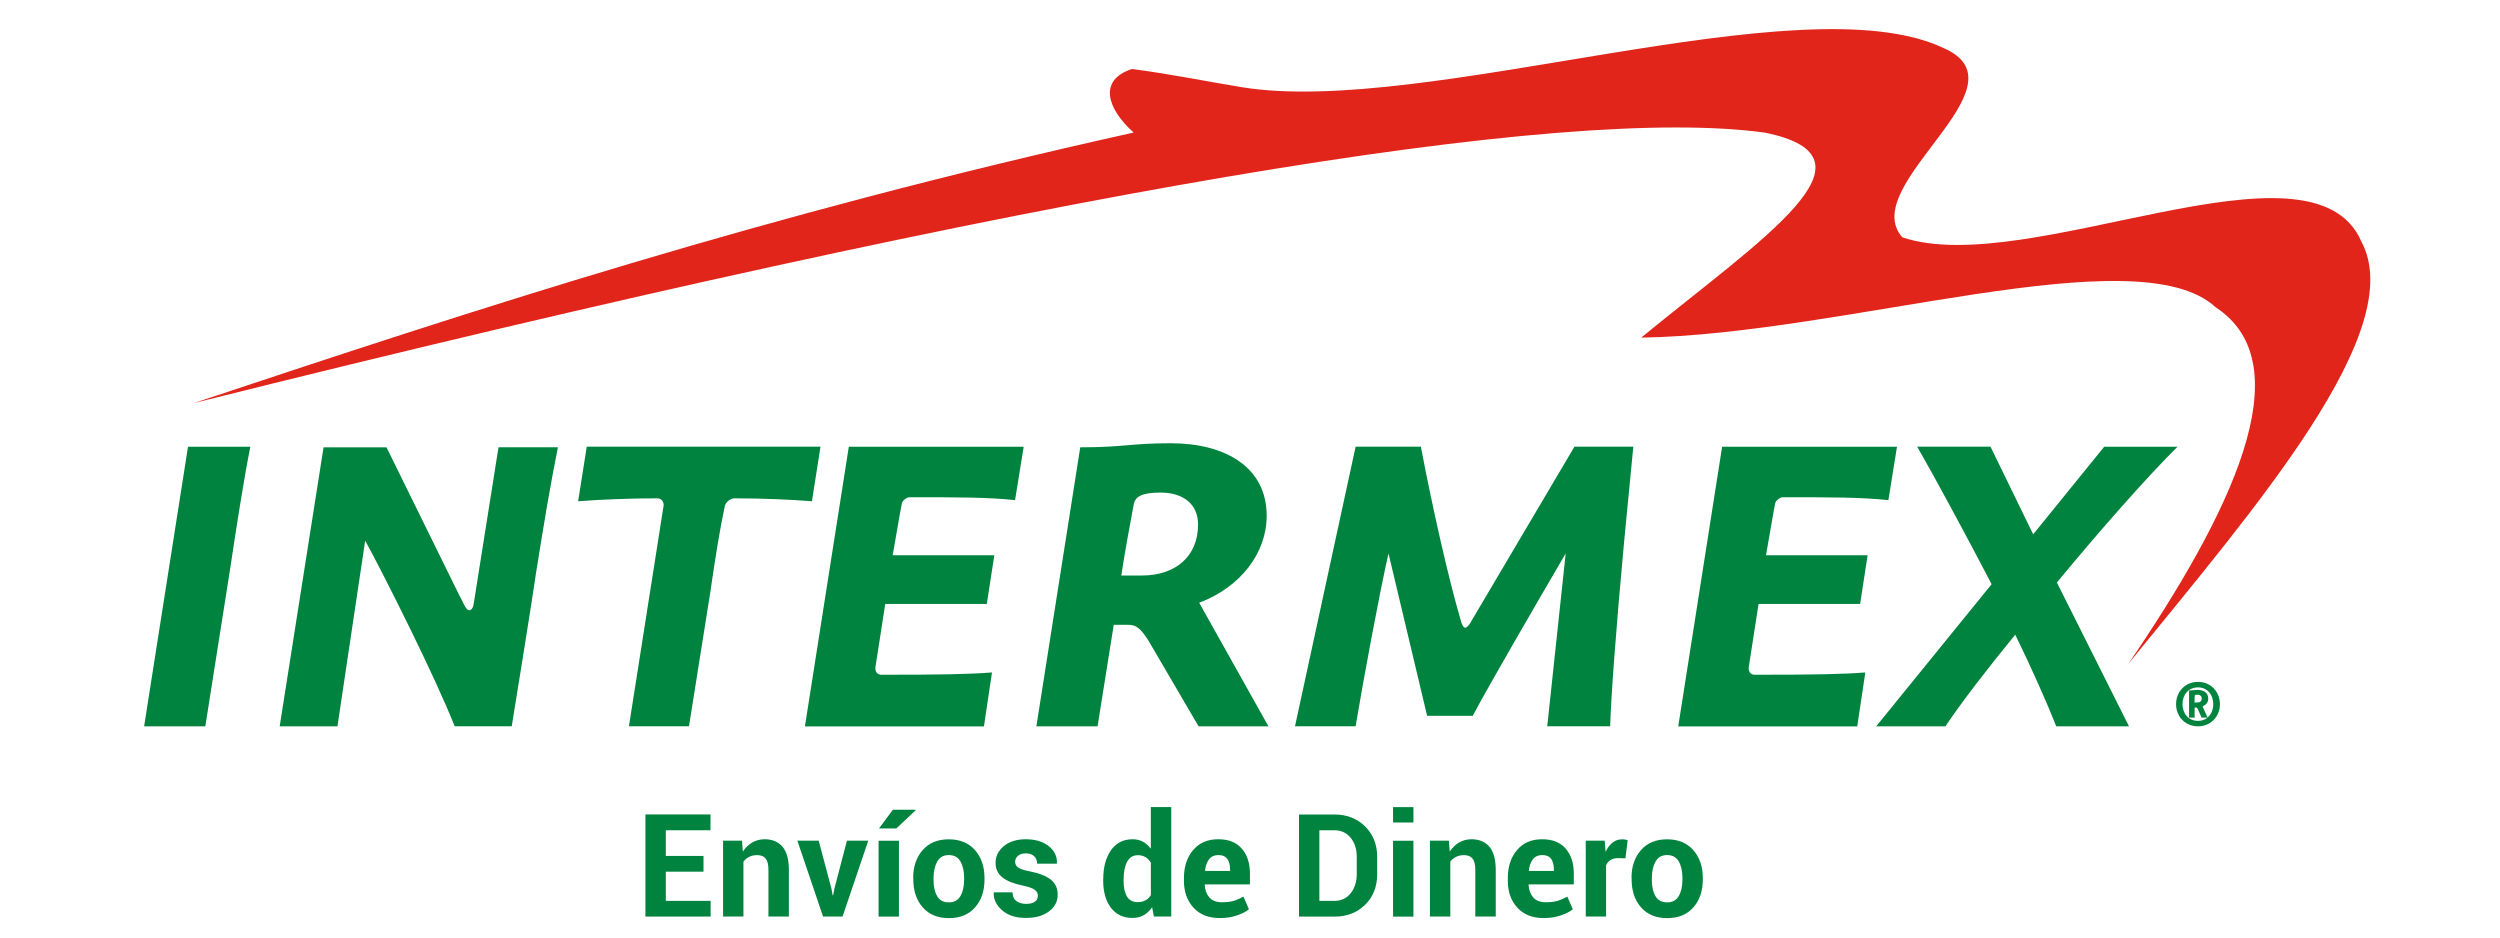 <?xml version="1.0" encoding="utf-8"?>
<!-- Generator: Adobe Illustrator 26.4.1, SVG Export Plug-In . SVG Version: 6.00 Build 0)  -->
<svg version="1.1" id="Layer_1" xmlns="http://www.w3.org/2000/svg" xmlns:xlink="http://www.w3.org/1999/xlink" x="0px" y="0px"
	 viewBox="0 0 400 150" style="enable-background:new 0 0 400 150;" xml:space="preserve">
<style type="text/css">
	.st0{fill:#00833E;}
	.st1{fill-rule:evenodd;clip-rule:evenodd;fill:#E1251B;}
</style>
<g>
	<g>
		<g>
			<path class="st0" d="M112.56,139.47h-6.03v4.67h7.17v2.51h-10.43v-16.34h10.41v2.53h-7.15v4.11h6.03V139.47z"/>
			<path class="st0" d="M118.72,134.51l0.14,1.74c0.4-0.62,0.9-1.1,1.49-1.45c0.59-0.34,1.25-0.52,1.98-0.52
				c1.22,0,2.17,0.39,2.86,1.18c0.68,0.79,1.03,2.04,1.03,3.74v7.44h-3.27v-7.43c0-0.87-0.15-1.48-0.45-1.85
				c-0.3-0.36-0.75-0.54-1.36-0.54c-0.48,0-0.91,0.09-1.28,0.28c-0.37,0.18-0.67,0.44-0.91,0.76v8.79h-3.26v-12.14H118.72z"/>
			<path class="st0" d="M133.02,142.13l0.21,1.12h0.07l0.22-1.12l1.99-7.62h3.41l-4.11,12.14h-3.12l-4.11-12.14h3.41L133.02,142.13z
				"/>
			<path class="st0" d="M143.83,146.66h-3.26v-12.14h3.26V146.66z M142.86,129.56h3.63l0.02,0.07l-3.09,2.92h-2.78L142.86,129.56z"
				/>
			<path class="st0" d="M146.11,140.47c0-1.81,0.5-3.29,1.51-4.45c1.01-1.16,2.4-1.73,4.18-1.73c1.79,0,3.19,0.58,4.2,1.73
				c1.01,1.15,1.52,2.64,1.52,4.46v0.24c0,1.83-0.5,3.31-1.51,4.46c-1.01,1.15-2.4,1.72-4.18,1.72c-1.79,0-3.19-0.57-4.19-1.72
				c-1.01-1.15-1.51-2.64-1.51-4.46V140.47z M149.36,140.71c0,1.11,0.19,2,0.58,2.67c0.39,0.67,1.01,1,1.88,1
				c0.84,0,1.46-0.34,1.85-1.01c0.39-0.67,0.59-1.56,0.59-2.66v-0.24c0-1.08-0.2-1.96-0.59-2.64c-0.39-0.68-1.02-1.02-1.86-1.02
				c-0.84,0-1.46,0.34-1.85,1.03c-0.39,0.68-0.59,1.56-0.59,2.63V140.71z"/>
			<path class="st0" d="M166.06,143.29c0-0.36-0.17-0.67-0.52-0.93s-0.99-0.48-1.93-0.68c-1.42-0.28-2.49-0.71-3.22-1.29
				c-0.73-0.58-1.1-1.36-1.1-2.35c0-1.04,0.44-1.93,1.32-2.66c0.88-0.73,2.05-1.1,3.51-1.1c1.53,0,2.75,0.37,3.67,1.1
				c0.92,0.73,1.36,1.65,1.32,2.74l-0.02,0.07h-3.15c0-0.49-0.16-0.88-0.47-1.19c-0.31-0.31-0.76-0.46-1.35-0.46
				c-0.52,0-0.93,0.13-1.24,0.39c-0.3,0.26-0.46,0.58-0.46,0.96c0,0.37,0.16,0.68,0.48,0.91s0.96,0.45,1.93,0.63
				c1.48,0.3,2.59,0.74,3.31,1.32c0.73,0.58,1.09,1.38,1.09,2.4c0,1.09-0.47,1.99-1.4,2.68c-0.93,0.7-2.16,1.04-3.69,1.04
				c-1.61,0-2.88-0.41-3.81-1.23s-1.38-1.75-1.33-2.8l0.02-0.07h2.98c0.02,0.65,0.23,1.12,0.64,1.41c0.4,0.29,0.93,0.44,1.58,0.44
				c0.6,0,1.06-0.12,1.38-0.37C165.9,144.04,166.06,143.71,166.06,143.29z"/>
			<path class="st0" d="M176.52,140.68c0-1.92,0.41-3.46,1.23-4.64c0.82-1.17,1.98-1.76,3.48-1.76c0.6,0,1.15,0.13,1.63,0.39
				c0.48,0.26,0.91,0.64,1.27,1.12v-6.66h3.27v17.51h-2.78l-0.28-1.49c-0.38,0.56-0.83,0.99-1.35,1.28
				c-0.52,0.3-1.12,0.44-1.79,0.44c-1.48,0-2.63-0.55-3.46-1.64c-0.82-1.09-1.23-2.54-1.23-4.33V140.68z M179.77,140.92
				c0,1.06,0.18,1.9,0.54,2.51c0.36,0.61,0.94,0.91,1.74,0.91c0.47,0,0.88-0.1,1.23-0.29c0.35-0.19,0.64-0.47,0.86-0.84v-5.17
				c-0.22-0.38-0.51-0.68-0.85-0.89c-0.35-0.21-0.75-0.32-1.21-0.32c-0.8,0-1.38,0.36-1.75,1.07c-0.37,0.71-0.55,1.64-0.55,2.78
				V140.92z"/>
			<path class="st0" d="M195.17,146.89c-1.8,0-3.21-0.56-4.22-1.67c-1.01-1.11-1.52-2.54-1.52-4.29v-0.45
				c0-1.82,0.49-3.31,1.47-4.47c0.98-1.16,2.33-1.74,4.05-1.73c1.62,0,2.87,0.5,3.74,1.5c0.87,1,1.3,2.34,1.3,4.03v1.69h-7.21
				l-0.03,0.07c0.05,0.83,0.3,1.5,0.75,2.02c0.45,0.52,1.12,0.77,2.01,0.77c0.73,0,1.35-0.07,1.86-0.22
				c0.51-0.15,1.04-0.38,1.58-0.68l0.88,2.02c-0.48,0.4-1.14,0.73-1.97,1C197.05,146.76,196.14,146.89,195.17,146.89z
				 M194.96,136.81c-0.66,0-1.16,0.23-1.51,0.68c-0.35,0.45-0.57,1.05-0.64,1.8l0.02,0.06h3.98v-0.25c0-0.71-0.15-1.27-0.44-1.68
				C196.07,137.02,195.6,136.81,194.96,136.81z"/>
			<path class="st0" d="M207.84,146.66v-16.34h5.67c1.99,0,3.63,0.64,4.91,1.91c1.29,1.28,1.93,2.91,1.93,4.91v2.71
				c0,2.01-0.64,3.64-1.93,4.91c-1.29,1.27-2.93,1.9-4.91,1.9H207.84z M211.1,132.84v11.3h2.41c1.07,0,1.94-0.4,2.59-1.21
				c0.65-0.8,0.98-1.84,0.98-3.09v-2.73c0-1.25-0.33-2.27-0.98-3.07c-0.66-0.8-1.52-1.2-2.59-1.2H211.1z"/>
			<path class="st0" d="M226.15,131.6h-3.26v-2.46h3.26V131.6z M226.15,146.66h-3.26v-12.14h3.26V146.66z"/>
			<path class="st0" d="M231.82,134.51l0.14,1.74c0.4-0.62,0.9-1.1,1.49-1.45c0.59-0.34,1.25-0.52,1.98-0.52
				c1.22,0,2.17,0.39,2.86,1.18c0.68,0.79,1.03,2.04,1.03,3.74v7.44h-3.27v-7.43c0-0.87-0.15-1.48-0.45-1.85
				c-0.3-0.36-0.75-0.54-1.36-0.54c-0.48,0-0.91,0.09-1.28,0.28c-0.37,0.18-0.67,0.44-0.91,0.76v8.79h-3.26v-12.14H231.82z"/>
			<path class="st0" d="M246.99,146.89c-1.8,0-3.21-0.56-4.22-1.67c-1.01-1.11-1.52-2.54-1.52-4.29v-0.45
				c0-1.82,0.49-3.31,1.47-4.47c0.98-1.16,2.33-1.74,4.05-1.73c1.62,0,2.87,0.5,3.74,1.5c0.87,1,1.3,2.34,1.3,4.03v1.69h-7.21
				l-0.03,0.07c0.05,0.83,0.3,1.5,0.75,2.02c0.45,0.52,1.12,0.77,2.01,0.77c0.73,0,1.35-0.07,1.86-0.22
				c0.51-0.15,1.04-0.38,1.58-0.68l0.88,2.02c-0.48,0.4-1.14,0.73-1.97,1C248.86,146.76,247.96,146.89,246.99,146.89z
				 M246.77,136.81c-0.66,0-1.16,0.23-1.51,0.68c-0.35,0.45-0.57,1.05-0.64,1.8l0.02,0.06h3.98v-0.25c0-0.71-0.15-1.27-0.44-1.68
				C247.89,137.02,247.42,136.81,246.77,136.81z"/>
			<path class="st0" d="M260.07,137.33l-1.19-0.03c-0.48,0-0.88,0.1-1.2,0.3c-0.31,0.2-0.55,0.49-0.71,0.85v8.2h-3.25v-12.14h3.03
				l0.15,1.8c0.28-0.64,0.65-1.13,1.1-1.49s0.97-0.53,1.56-0.53c0.16,0,0.31,0.01,0.45,0.04c0.14,0.03,0.28,0.06,0.42,0.1
				L260.07,137.33z"/>
			<path class="st0" d="M261.04,140.47c0-1.81,0.5-3.29,1.51-4.45c1.01-1.16,2.4-1.73,4.18-1.73c1.79,0,3.19,0.58,4.2,1.73
				c1.01,1.15,1.52,2.64,1.52,4.46v0.24c0,1.83-0.5,3.31-1.51,4.46c-1.01,1.15-2.4,1.72-4.18,1.72c-1.79,0-3.19-0.57-4.19-1.72
				c-1.01-1.15-1.51-2.64-1.51-4.46V140.47z M264.29,140.71c0,1.11,0.19,2,0.58,2.67c0.39,0.67,1.01,1,1.88,1
				c0.84,0,1.46-0.34,1.85-1.01c0.39-0.67,0.59-1.56,0.59-2.66v-0.24c0-1.08-0.2-1.96-0.59-2.64s-1.02-1.02-1.86-1.02
				c-0.84,0-1.46,0.34-1.85,1.03c-0.39,0.68-0.59,1.56-0.59,2.63V140.71z"/>
		</g>
	</g>
	<g>
		<g>
			<g>
				<path class="st0" d="M40.05,71.48c-1.02,5.11-2.22,12.81-3.32,20.14l-3.88,24.59h-9.79l7.02-44.73H40.05z"/>
				<path class="st0" d="M53.99,116.21h-9.24l7.02-44.64h10.07l11.64,23.66c0.46,0.74,1.02,2.41,1.57,2.41
					c0.37,0,0.64-0.37,0.74-1.02l3.97-25.06h9.51c-1.2,5.94-2.22,12.06-3.51,20.14c-0.37,2.78-3.42,21.71-3.88,24.5h-9.14
					c-3.05-7.8-11.36-24.31-14.31-29.7C56.95,96.44,55.47,106.37,53.99,116.21z"/>
				<path class="st0" d="M129.91,80.2c-3.32-0.28-8.31-0.47-12.47-0.47c-0.74,0.09-1.39,0.74-1.48,1.3
					c-0.74,3.43-1.38,7.33-2.4,14.29l-3.32,20.88h-9.61l5.54-35.26c0.09-0.56-0.28-1.21-1.02-1.21c-4.25,0-9.05,0.19-12.65,0.47
					l1.38-8.73h37.4L129.91,80.2z"/>
				<path class="st0" d="M128.79,116.21l7.02-44.73h27.98l-1.38,8.54c-4.34-0.46-9.05-0.46-16.9-0.46c-0.46,0-1.11,0.55-1.2,0.93
					c-0.46,2.32-0.83,4.73-1.48,8.35h16.26l-1.2,7.79h-16.25l-1.57,10.12c-0.09,0.65,0.28,1.21,0.92,1.21
					c9.79,0,14.22-0.09,17.73-0.37l-1.29,8.63H128.79z"/>
				<path class="st0" d="M202.95,116.21h-11.18l-8.03-13.73c-1.29-2.04-2.03-2.51-3.23-2.51h-2.31c-0.83,5.38-1.76,10.86-2.59,16.24
					h-9.79l7.02-44.64c7.11,0,7.94-0.65,14.5-0.65c8.68,0,15.33,3.8,15.33,11.6c0,5.94-4.16,11.41-10.8,13.92L202.95,116.21z
					 M182.73,92.08c5.26,0,8.96-2.97,8.96-8.17c0-3.34-2.49-5.1-6-5.1c-3.14,0-3.97,0.74-4.25,1.67c-0.55,2.88-1.57,8.44-2.03,11.6
					H182.73z"/>
				<path class="st0" d="M222.16,88.55c-1.48,6.5-4.06,20.42-5.26,27.65h-9.7l9.7-44.73h10.44c1.85,9.75,4.43,21.16,6.37,27.75
					c0.18,0.74,0.46,1.21,0.74,1.21c0.28,0,0.74-0.56,1.11-1.3l16.35-27.66h9.42l-1.48,15.31c-1.29,13.83-2.13,25.33-2.22,29.42
					h-10.07l2.95-27.65c-4.71,8.07-12.28,21.07-14.87,25.98h-7.3L222.16,88.55z"/>
				<path class="st0" d="M268.52,116.21l7.02-44.73h27.98l-1.38,8.54c-4.34-0.46-9.05-0.46-16.9-0.46c-0.46,0-1.11,0.55-1.2,0.93
					c-0.46,2.32-0.83,4.73-1.48,8.35h16.26l-1.2,7.79h-16.25l-1.57,10.12c-0.09,0.65,0.28,1.21,0.92,1.21
					c9.79,0,14.22-0.09,17.73-0.37l-1.29,8.63H268.52z"/>
				<path class="st0" d="M336.67,71.48h11.73c-4.62,4.55-12.65,13.64-19.3,21.72l11.54,23.01h-11.64
					c-1.38-3.53-4.06-9.56-6.56-14.66c-4.34,5.29-8.77,11.04-11.17,14.66h-11.08l18.47-22.74c-4.16-7.98-9.33-17.54-11.91-22h11.73
					l6.83,14.02L336.67,71.48z"/>
			</g>
			<path class="st1" d="M30.96,64.51c137.9-34.5,219.46-47.71,251.41-43.29c19.65,3.98-0.2,16.75-19.78,32.8
				c32.55-0.5,79.41-16.43,91.91-4.86c14.13,9.24,2.27,33.24-13.97,57.06c20.52-25.21,44.89-53.39,37.3-67.55
				c-7.89-18.33-53.41,6.07-73.46-0.7c-7.35-8.34,20.52-24.2,6.62-30.27c-22.66-10.81-82.96,11.06-112.3,6.25
				c-6.15-1.01-11.23-2.08-17.58-2.91c-5.42,1.77-4.01,6.32,0.27,10.17C121.8,34.44,76.14,49.48,30.96,64.51"/>
		</g>
		<path class="st0" d="M351.68,116.21c-2.07,0-3.51-1.59-3.51-3.53c0-2,1.45-3.58,3.51-3.58c2.05,0,3.51,1.58,3.51,3.58
			C355.19,114.62,353.73,116.21,351.68,116.21 M351.14,114.82h-0.89v-4.35c0.58,0,0.79-0.08,1.39-0.08c1.05,0,1.68,0.53,1.68,1.39
			c0,0.49-0.26,0.94-0.8,1.18c-0.06,0.03-0.08,0.06-0.08,0.1c0,0.03,0,0.09,0.03,0.11l0.74,1.63c0.58-0.48,0.91-1.26,0.91-2.14
			c0-1.47-0.91-2.68-2.44-2.68c-1.55,0-2.48,1.21-2.48,2.68c0,1.48,0.93,2.68,2.48,2.68c0.61,0,1.13-0.19,1.52-0.52h-0.94
			l-0.61-1.35c-0.09-0.2-0.18-0.26-0.29-0.26h-0.22V114.82z M351.45,112.41c0.52,0,0.83-0.2,0.83-0.66c0-0.39-0.3-0.6-0.73-0.6
			c-0.3,0-0.39,0.08-0.39,0.13c-0.03,0.36-0.03,0.78-0.03,1.12H351.45z"/>
	</g>
</g>
</svg>
